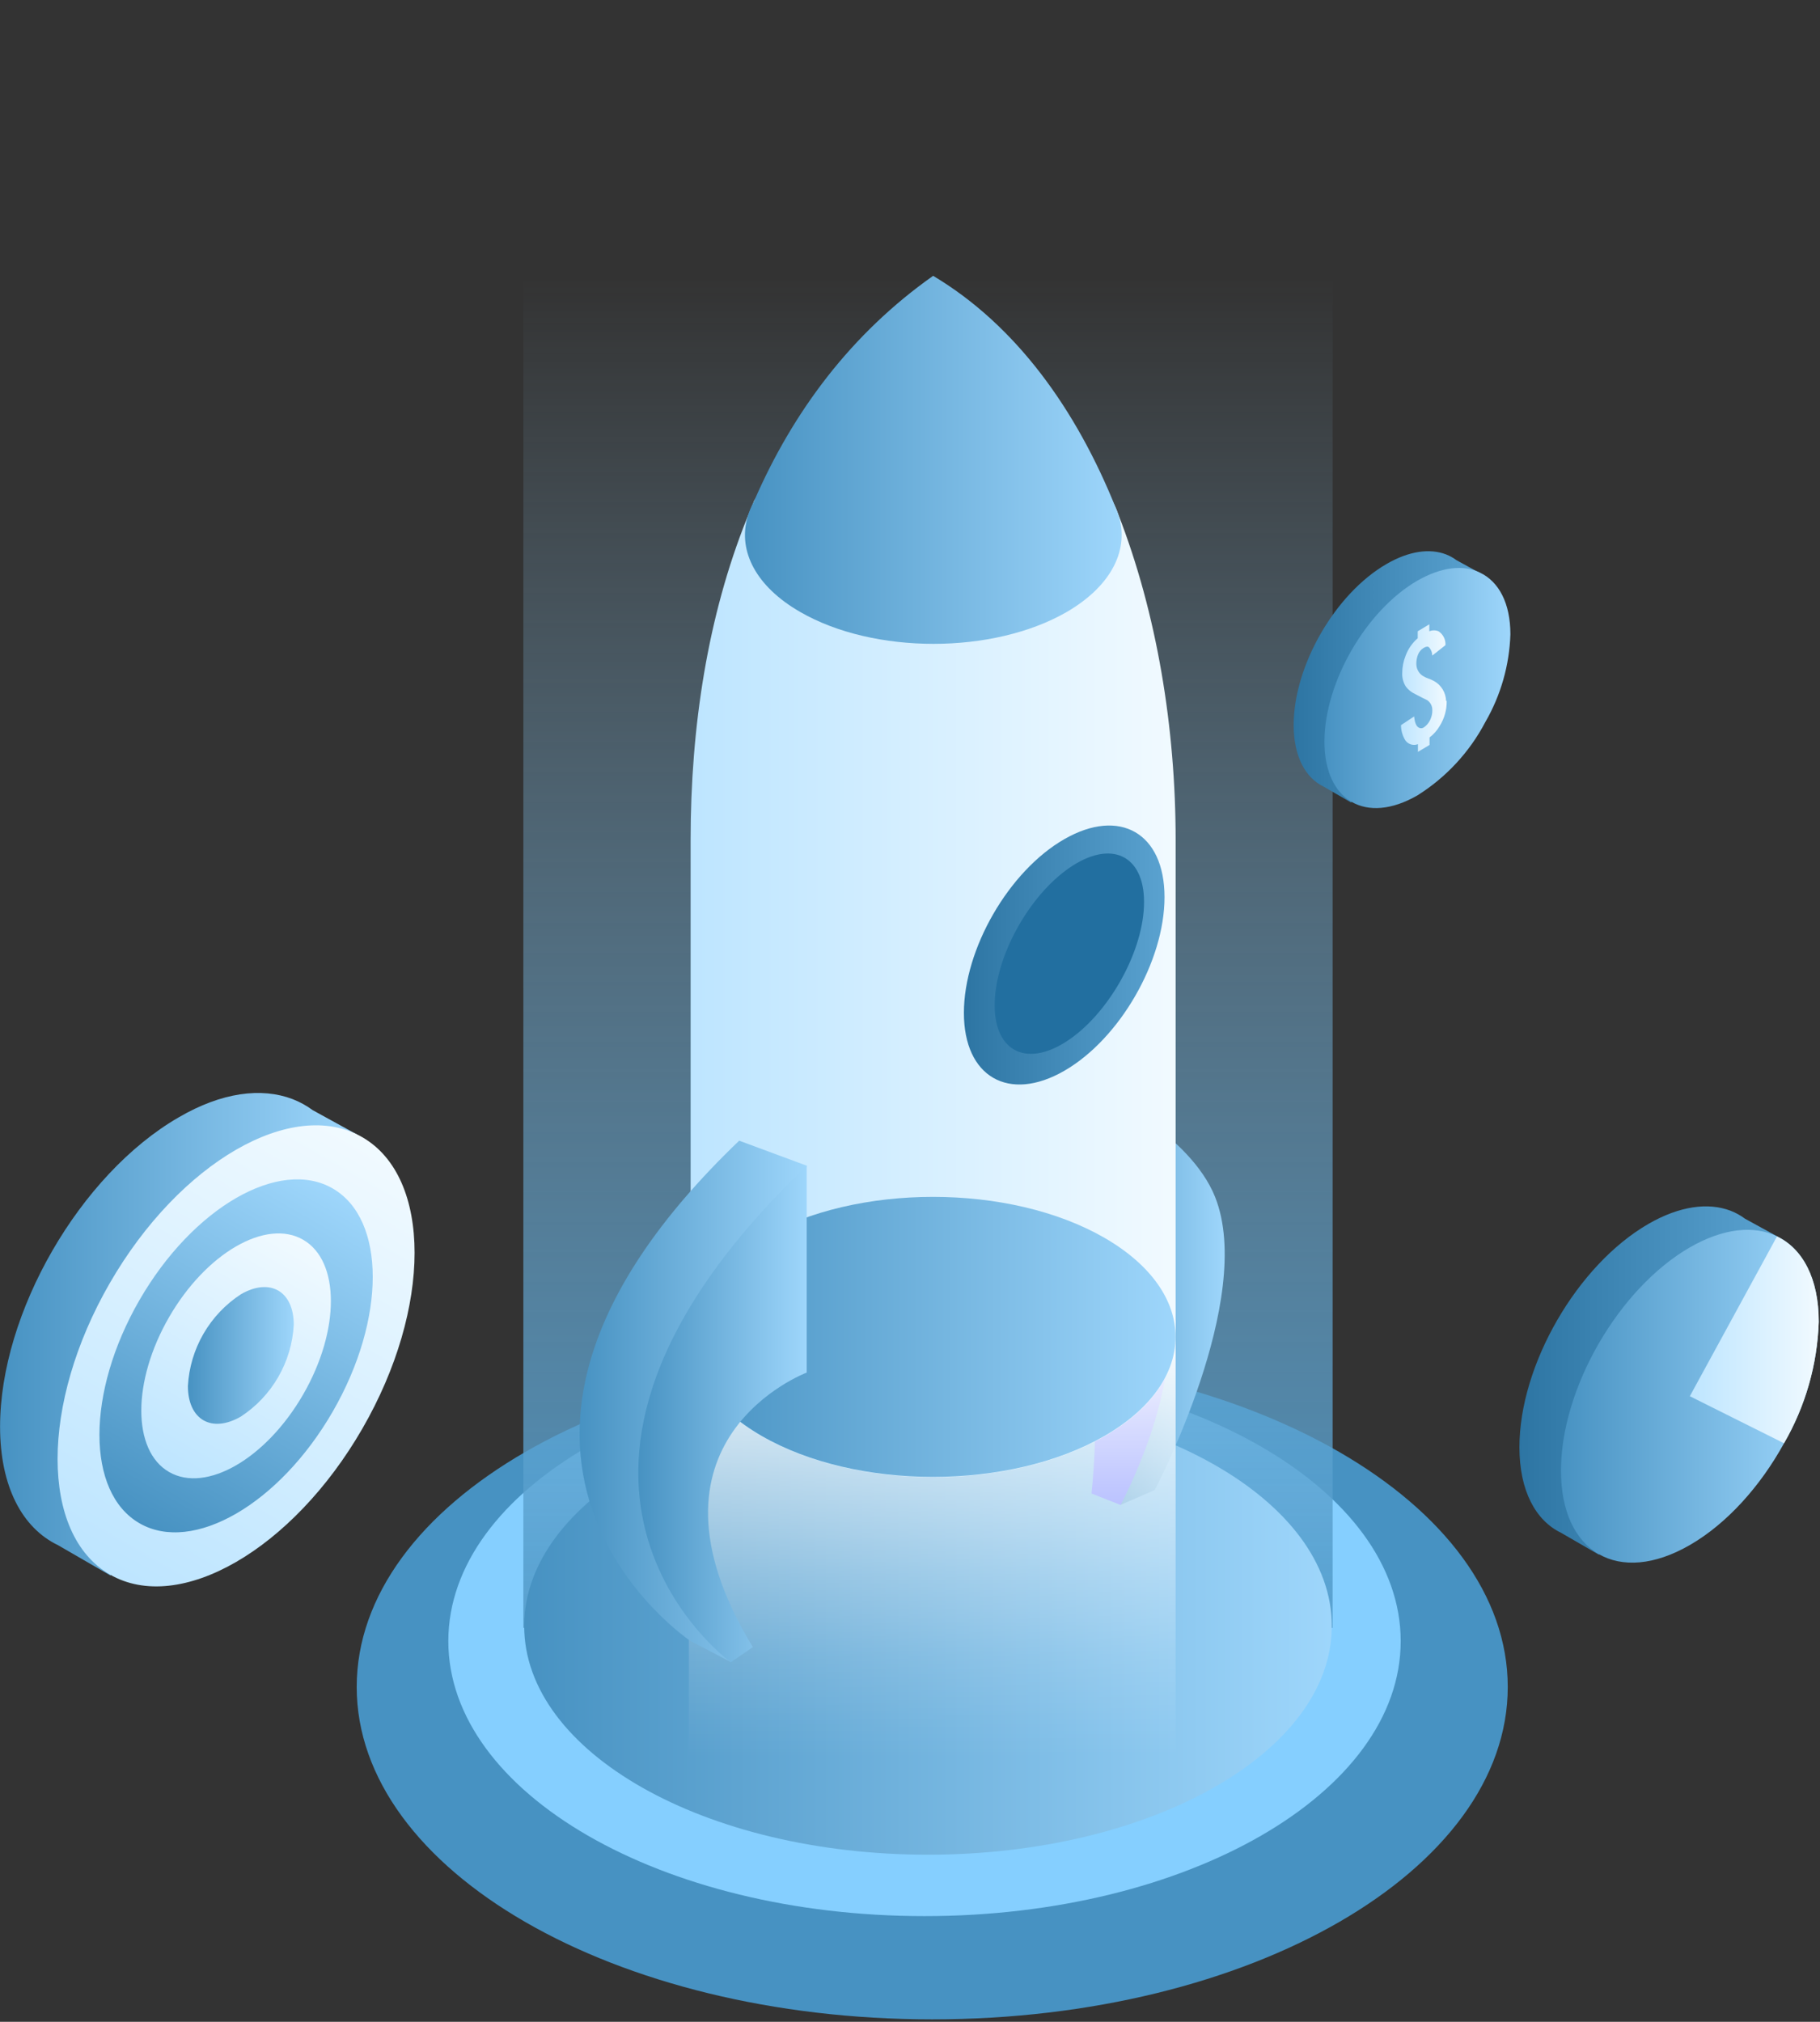 <?xml version="1.0" encoding="UTF-8"?>
<svg xmlns="http://www.w3.org/2000/svg" width="262" height="291" viewBox="0 0 262 291" fill="none">
  <rect x="0" y="0" width="262" height="291" fill="#333333" stroke="none"/>
  <path d="M51.39 163.29L45.02 159.79C44.123 159.128 43.141 158.589 42.1 158.19C37.65 156.5 31.94 157.19 25.71 160.83C11.51 169.03 0.01 188.95 0.01 205.34C0.01 214.01 3.23 219.95 8.37 222.41L15.91 226.77L17.91 223.29C20.675 222.677 23.325 221.628 25.76 220.18C39.95 211.98 51.45 192.06 51.45 175.67C51.513 172.443 50.963 169.232 49.83 166.21L51.39 163.29Z" fill="url(#paint0_linear_97_1736)"></path>
  <path d="M52.155 205.641C62.19 188.26 62.19 169.473 52.156 163.68C42.121 157.886 25.852 167.28 15.816 184.661C5.781 202.042 5.781 220.829 15.816 226.622C25.85 232.416 42.12 223.022 52.155 205.641Z" fill="url(#paint1_linear_97_1736)"></path>
  <path d="M47.895 203.181C55.577 189.875 55.578 175.493 47.896 171.058C40.215 166.623 27.76 173.815 20.078 187.121C12.396 200.427 12.395 214.809 20.076 219.244C27.758 223.679 40.212 216.487 47.895 203.181Z" fill="url(#paint2_linear_97_1736)"></path>
  <path d="M43.635 200.721C48.964 191.49 48.965 181.513 43.637 178.437C38.309 175.36 29.669 180.35 24.339 189.581C19.01 198.812 19.009 208.789 24.337 211.865C29.665 214.941 38.305 209.952 43.635 200.721Z" fill="url(#paint3_linear_97_1736)"></path>
  <path d="M34.671 203.89C30.471 206.32 27.051 204.34 27.051 199.49C27.196 196.846 27.961 194.274 29.285 191.98C30.609 189.687 32.454 187.738 34.671 186.29C38.871 183.86 42.291 185.83 42.291 190.69C42.145 193.334 41.379 195.906 40.055 198.199C38.732 200.492 36.887 202.442 34.671 203.89Z" fill="url(#paint4_linear_97_1736)"></path>
  <path d="M134.2 290.65C179.956 290.65 217.05 269.231 217.05 242.81C217.05 216.389 179.956 194.97 134.2 194.97C88.443 194.97 51.35 216.389 51.35 242.81C51.35 269.231 88.443 290.65 134.2 290.65Z" fill="#4792C2"></path>
  <path d="M133.089 275.79C170.948 275.79 201.639 258.069 201.639 236.21C201.639 214.351 170.948 196.63 133.089 196.63C95.23 196.63 64.539 214.351 64.539 236.21C64.539 258.069 95.23 275.79 133.089 275.79Z" fill="#85CFFF"></path>
  <path d="M191.84 0H75.34V234.3H191.84V0Z" fill="url(#paint5_linear_97_1736)"></path>
  <path d="M133.591 266.95C165.695 266.95 191.721 252.211 191.721 234.03C191.721 215.849 165.695 201.11 133.591 201.11C101.487 201.11 75.461 215.849 75.461 234.03C75.461 252.211 101.487 266.95 133.591 266.95Z" fill="url(#paint6_linear_97_1736)"></path>
  <path d="M158.461 157.19C158.461 157.19 171.321 163.31 174.911 172.26C180.771 186.9 166.231 214.46 166.231 214.46L161.291 216.61C161.291 216.61 169.491 184.61 158.461 182.45C147.431 180.29 158.461 157.19 158.461 157.19Z" fill="url(#paint7_linear_97_1736)"></path>
  <path d="M157.13 214.96L161.31 216.61C161.31 216.61 170.57 199.54 167.68 187.71C165.48 178.71 155.68 188.61 155.68 188.61C155.68 188.61 158.89 197.56 157.13 214.96Z" fill="#7A89FF"></path>
  <path d="M169.24 190.05H99.17V253.71H169.24V190.05Z" fill="url(#paint8_linear_97_1736)"></path>
  <path d="M169.24 120.89V192.47C169.24 197.63 165.83 202.78 159.02 206.72C145.38 214.59 123.28 214.59 109.65 206.72C102.83 202.78 99.42 197.63 99.42 192.47V120.89C99.42 104.57 101.89 88.65 107.53 74.59C107.86 73.78 108.2 72.97 108.53 72.17C108.523 72.151 108.523 72.129 108.53 72.11C110.137 69.486 112.415 67.338 115.13 65.89C125.73 59.77 142.91 59.77 153.51 65.89C157.11 67.96 159.51 70.49 160.64 73.14C160.76 73.42 160.87 73.7 160.96 73.97C166.56 88.31 169.24 104.81 169.24 120.89Z" fill="url(#paint9_linear_97_1736)"></path>
  <path d="M169.23 192.42C169.23 197.58 165.82 202.73 159.01 206.67C145.37 214.54 123.27 214.54 109.64 206.67C102.82 202.73 99.41 197.58 99.41 192.42C99.41 187.26 102.82 182.11 109.64 178.17C123.27 170.3 145.37 170.3 159.01 178.17C165.82 182.11 169.23 187.26 169.23 192.42Z" fill="url(#paint10_linear_97_1736)"></path>
  <path d="M167.64 129.13C167.64 138.35 161.18 149.54 153.2 154.13C145.22 158.72 138.76 155 138.76 145.79C138.76 136.58 145.22 125.38 153.2 120.79C161.18 116.2 167.64 119.89 167.64 129.13Z" fill="url(#paint11_linear_97_1736)"></path>
  <path d="M164.681 130.45C164.391 137.45 159.341 146.21 153.411 149.97C147.481 153.73 142.911 151.09 143.201 144.07C143.491 137.05 148.541 128.32 154.471 124.56C160.401 120.8 164.971 123.44 164.681 130.45Z" fill="#226FA0"></path>
  <path d="M106.411 164.18L116.161 167.79L111.941 197.56C111.941 197.56 87.121 209.44 105.271 239.25L99.411 236.2C99.411 236.2 59.181 209.4 106.411 164.18Z" fill="url(#paint12_linear_97_1736)"></path>
  <path d="M116.13 167.79V197.56C116.13 197.56 90.23 207.26 108.38 237.07L105.2 239.25C105.2 239.25 68.93 213.01 116.13 167.79Z" fill="url(#paint13_linear_97_1736)"></path>
  <path d="M160.971 74.01C160.881 73.74 160.771 73.46 160.651 73.18C154.911 58.85 146.211 46.79 134.331 39.7C122.581 47.99 114.181 59.18 108.581 72.06C108.574 72.079 108.574 72.1 108.581 72.12C108.145 72.88 107.809 73.694 107.581 74.54C106.261 79.33 108.801 84.4 115.191 88.08C125.791 94.2 142.971 94.2 153.571 88.08C160.131 84.26 162.631 78.95 160.971 74.01Z" fill="url(#paint14_linear_97_1736)"></path>
  <path d="M255.82 177.94L251.22 175.42C250.575 174.941 249.869 174.551 249.12 174.26C245.9 173.04 241.781 173.57 237.281 176.17C227.041 182.09 218.73 196.47 218.73 208.3C218.73 214.56 221.06 218.85 224.73 220.62L230.171 223.77L231.58 221.26C233.575 220.816 235.485 220.056 237.24 219.01C247.49 213.09 255.791 198.71 255.791 186.88C255.837 184.55 255.44 182.232 254.62 180.05L255.82 177.94Z" fill="url(#paint15_linear_97_1736)"></path>
  <path d="M261.821 190.25C261.619 196.399 259.901 202.404 256.821 207.73C253.441 213.88 248.621 219.29 243.261 222.38C233.011 228.3 224.711 223.5 224.711 211.67C224.711 199.84 233.011 185.46 243.261 179.54C248.101 176.75 252.511 176.34 255.811 177.95C259.511 179.73 261.821 184.01 261.821 190.25Z" fill="url(#paint16_linear_97_1736)"></path>
  <path d="M261.82 190.25C261.617 196.399 259.9 202.404 256.82 207.73L243.26 200.96L255.81 177.96C259.51 179.73 261.82 184.01 261.82 190.25Z" fill="url(#paint17_linear_97_1736)"></path>
  <path d="M212.99 82.45L209.671 80.63C209.204 80.283 208.693 80 208.151 79.79C205.831 78.91 202.86 79.29 199.61 81.17C192.22 85.43 186.23 95.81 186.23 104.35C186.23 108.86 187.91 111.96 190.58 113.24L194.51 115.51L195.51 113.7C196.953 113.38 198.334 112.83 199.6 112.07C207 107.81 212.99 97.43 212.99 88.89C213.022 87.211 212.734 85.541 212.141 83.97L212.99 82.45Z" fill="url(#paint18_linear_97_1736)"></path>
  <path d="M217.43 91.3C217.288 95.736 216.051 100.068 213.83 103.91C211.562 108.236 208.187 111.883 204.05 114.48C196.65 118.75 190.66 115.29 190.66 106.75C190.66 98.21 196.66 87.84 204.05 83.57C207.54 81.57 210.72 81.26 213.05 82.42C215.76 83.71 217.43 86.8 217.43 91.3Z" fill="url(#paint19_linear_97_1736)"></path>
  <path d="M208.26 100.89C208.28 102.158 207.932 103.405 207.26 104.48C206.883 105.127 206.383 105.694 205.79 106.15V107.22L204.12 108.22V107.11C203.798 107.236 203.442 107.249 203.112 107.148C202.781 107.046 202.495 106.835 202.3 106.55C201.898 105.894 201.683 105.14 201.68 104.37L203.57 103.12C203.656 103.96 203.856 104.48 204.17 104.68C204.289 104.766 204.432 104.813 204.58 104.813C204.727 104.813 204.87 104.766 204.99 104.68C205.454 104.352 205.804 103.887 205.99 103.35C206.13 102.994 206.198 102.613 206.19 102.23C206.2 101.946 206.139 101.665 206.011 101.411C205.884 101.157 205.694 100.94 205.46 100.78C205.06 100.593 204.47 100.293 203.69 99.88C203.168 99.638 202.715 99.27 202.37 98.81C201.997 98.212 201.819 97.513 201.86 96.81C201.869 95.981 202.032 95.16 202.34 94.39C202.7 93.412 203.302 92.542 204.09 91.86V90.86L205.76 89.86V90.86C205.969 90.772 206.193 90.727 206.42 90.727C206.646 90.727 206.871 90.772 207.08 90.86C207.409 91.074 207.675 91.373 207.851 91.724C208.027 92.076 208.106 92.468 208.08 92.86L206.18 94.36C206.181 93.92 206.016 93.495 205.72 93.17C205.55 93.02 205.29 93.05 204.95 93.25C204.566 93.478 204.273 93.831 204.12 94.25C203.966 94.649 203.888 95.073 203.89 95.5C203.88 95.819 203.944 96.136 204.078 96.426C204.212 96.716 204.411 96.97 204.66 97.17C204.928 97.361 205.221 97.515 205.53 97.63C205.848 97.734 206.156 97.868 206.45 98.03C206.955 98.314 207.379 98.724 207.68 99.22C207.981 99.716 208.15 100.28 208.17 100.86L208.26 100.89Z" fill="url(#paint20_linear_97_1736)"></path>
  <defs>
    <linearGradient id="paint0_linear_97_1736" x1="-0" y1="192.04" x2="51.39" y2="192.04" gradientUnits="userSpaceOnUse">
      <stop stop-color="#4792C2"></stop>
      <stop offset="1" stop-color="#9ED6FB"></stop>
    </linearGradient>
    <linearGradient id="paint1_linear_97_1736" x1="15.808" y1="226.634" x2="52.109" y2="163.758" gradientUnits="userSpaceOnUse">
      <stop stop-color="#BDE5FF"></stop>
      <stop offset="1" stop-color="#F1FAFF"></stop>
    </linearGradient>
    <linearGradient id="paint2_linear_97_1736" x1="20.07" y1="219.253" x2="47.861" y2="171.118" gradientUnits="userSpaceOnUse">
      <stop stop-color="#4792C2"></stop>
      <stop offset="1" stop-color="#9ED6FB"></stop>
    </linearGradient>
    <linearGradient id="paint3_linear_97_1736" x1="24.333" y1="211.871" x2="43.612" y2="178.478" gradientUnits="userSpaceOnUse">
      <stop stop-color="#BDE5FF"></stop>
      <stop offset="1" stop-color="#F1FAFF"></stop>
    </linearGradient>
    <linearGradient id="paint4_linear_97_1736" x1="27.048" y1="195.089" x2="42.272" y2="195.089" gradientUnits="userSpaceOnUse">
      <stop stop-color="#4792C2"></stop>
      <stop offset="1" stop-color="#9ED6FB"></stop>
    </linearGradient>
    <linearGradient id="paint5_linear_97_1736" x1="152.46" y1="260" x2="152.46" y2="40" gradientUnits="userSpaceOnUse">
      <stop stop-color="#4792C2"></stop>
      <stop offset="1" stop-color="#9ED6FB" stop-opacity="0"></stop>
    </linearGradient>
    <linearGradient id="paint6_linear_97_1736" x1="75.438" y1="234.028" x2="191.574" y2="234.028" gradientUnits="userSpaceOnUse">
      <stop stop-color="#4792C2"></stop>
      <stop offset="1" stop-color="#9ED6FB"></stop>
    </linearGradient>
    <linearGradient id="paint7_linear_97_1736" x1="153.554" y1="186.898" x2="176.274" y2="186.898" gradientUnits="userSpaceOnUse">
      <stop stop-color="#4792C2"></stop>
      <stop offset="1" stop-color="#9ED6FB"></stop>
    </linearGradient>
    <linearGradient id="paint8_linear_97_1736" x1="134.2" y1="190.17" x2="134.2" y2="253.49" gradientUnits="userSpaceOnUse">
      <stop stop-color="white"></stop>
      <stop offset="0.12" stop-color="white" stop-opacity="0.85"></stop>
      <stop offset="0.36" stop-color="white" stop-opacity="0.55"></stop>
      <stop offset="0.58" stop-color="white" stop-opacity="0.31"></stop>
      <stop offset="0.76" stop-color="white" stop-opacity="0.14"></stop>
      <stop offset="0.91" stop-color="white" stop-opacity="0.04"></stop>
      <stop offset="0.99" stop-color="white" stop-opacity="0"></stop>
    </linearGradient>
    <linearGradient id="paint9_linear_97_1736" x1="99.406" y1="136.957" x2="169.152" y2="136.957" gradientUnits="userSpaceOnUse">
      <stop stop-color="#BDE5FF"></stop>
      <stop offset="1" stop-color="#F1FAFF"></stop>
    </linearGradient>
    <linearGradient id="paint10_linear_97_1736" x1="99.397" y1="192.419" x2="169.142" y2="192.419" gradientUnits="userSpaceOnUse">
      <stop stop-color="#4792C2"></stop>
      <stop offset="1" stop-color="#9ED6FB"></stop>
    </linearGradient>
    <linearGradient id="paint11_linear_97_1736" x1="138.754" y1="137.456" x2="167.603" y2="137.456" gradientUnits="userSpaceOnUse">
      <stop stop-color="#2D75A3"></stop>
      <stop offset="1" stop-color="#5AA2D0"></stop>
    </linearGradient>
    <linearGradient id="paint12_linear_97_1736" x1="83.431" y1="201.713" x2="116.12" y2="201.713" gradientUnits="userSpaceOnUse">
      <stop stop-color="#4792C2"></stop>
      <stop offset="1" stop-color="#9ED6FB"></stop>
    </linearGradient>
    <linearGradient id="paint13_linear_97_1736" x1="91.884" y1="203.518" x2="116.1" y2="203.518" gradientUnits="userSpaceOnUse">
      <stop stop-color="#4792C2"></stop>
      <stop offset="1" stop-color="#9ED6FB"></stop>
    </linearGradient>
    <linearGradient id="paint14_linear_97_1736" x1="107.232" y1="66.183" x2="161.4" y2="66.183" gradientUnits="userSpaceOnUse">
      <stop stop-color="#4792C2"></stop>
      <stop offset="1" stop-color="#9ED6FB"></stop>
    </linearGradient>
    <linearGradient id="paint15_linear_97_1736" x1="218.723" y1="198.701" x2="255.774" y2="198.701" gradientUnits="userSpaceOnUse">
      <stop stop-color="#2D75A3"></stop>
      <stop offset="1" stop-color="#5AA2D0"></stop>
    </linearGradient>
    <linearGradient id="paint16_linear_97_1736" x1="224.704" y1="200.961" x2="261.774" y2="200.961" gradientUnits="userSpaceOnUse">
      <stop stop-color="#4792C2"></stop>
      <stop offset="1" stop-color="#9ED6FB"></stop>
    </linearGradient>
    <linearGradient id="paint17_linear_97_1736" x1="243.256" y1="192.844" x2="261.796" y2="192.844" gradientUnits="userSpaceOnUse">
      <stop stop-color="#BDE5FF"></stop>
      <stop offset="1" stop-color="#F1FAFF"></stop>
    </linearGradient>
    <linearGradient id="paint18_linear_97_1736" x1="186.225" y1="97.423" x2="212.959" y2="97.423" gradientUnits="userSpaceOnUse">
      <stop stop-color="#2D75A3"></stop>
      <stop offset="1" stop-color="#5AA2D0"></stop>
    </linearGradient>
    <linearGradient id="paint19_linear_97_1736" x1="190.655" y1="99.027" x2="217.396" y2="99.027" gradientUnits="userSpaceOnUse">
      <stop stop-color="#4792C2"></stop>
      <stop offset="1" stop-color="#9ED6FB"></stop>
    </linearGradient>
    <linearGradient id="paint20_linear_97_1736" x1="201.678" y1="99.04" x2="208.252" y2="99.04" gradientUnits="userSpaceOnUse">
      <stop stop-color="#BDE5FF"></stop>
      <stop offset="1" stop-color="#F1FAFF"></stop>
    </linearGradient>
  </defs>
</svg>
